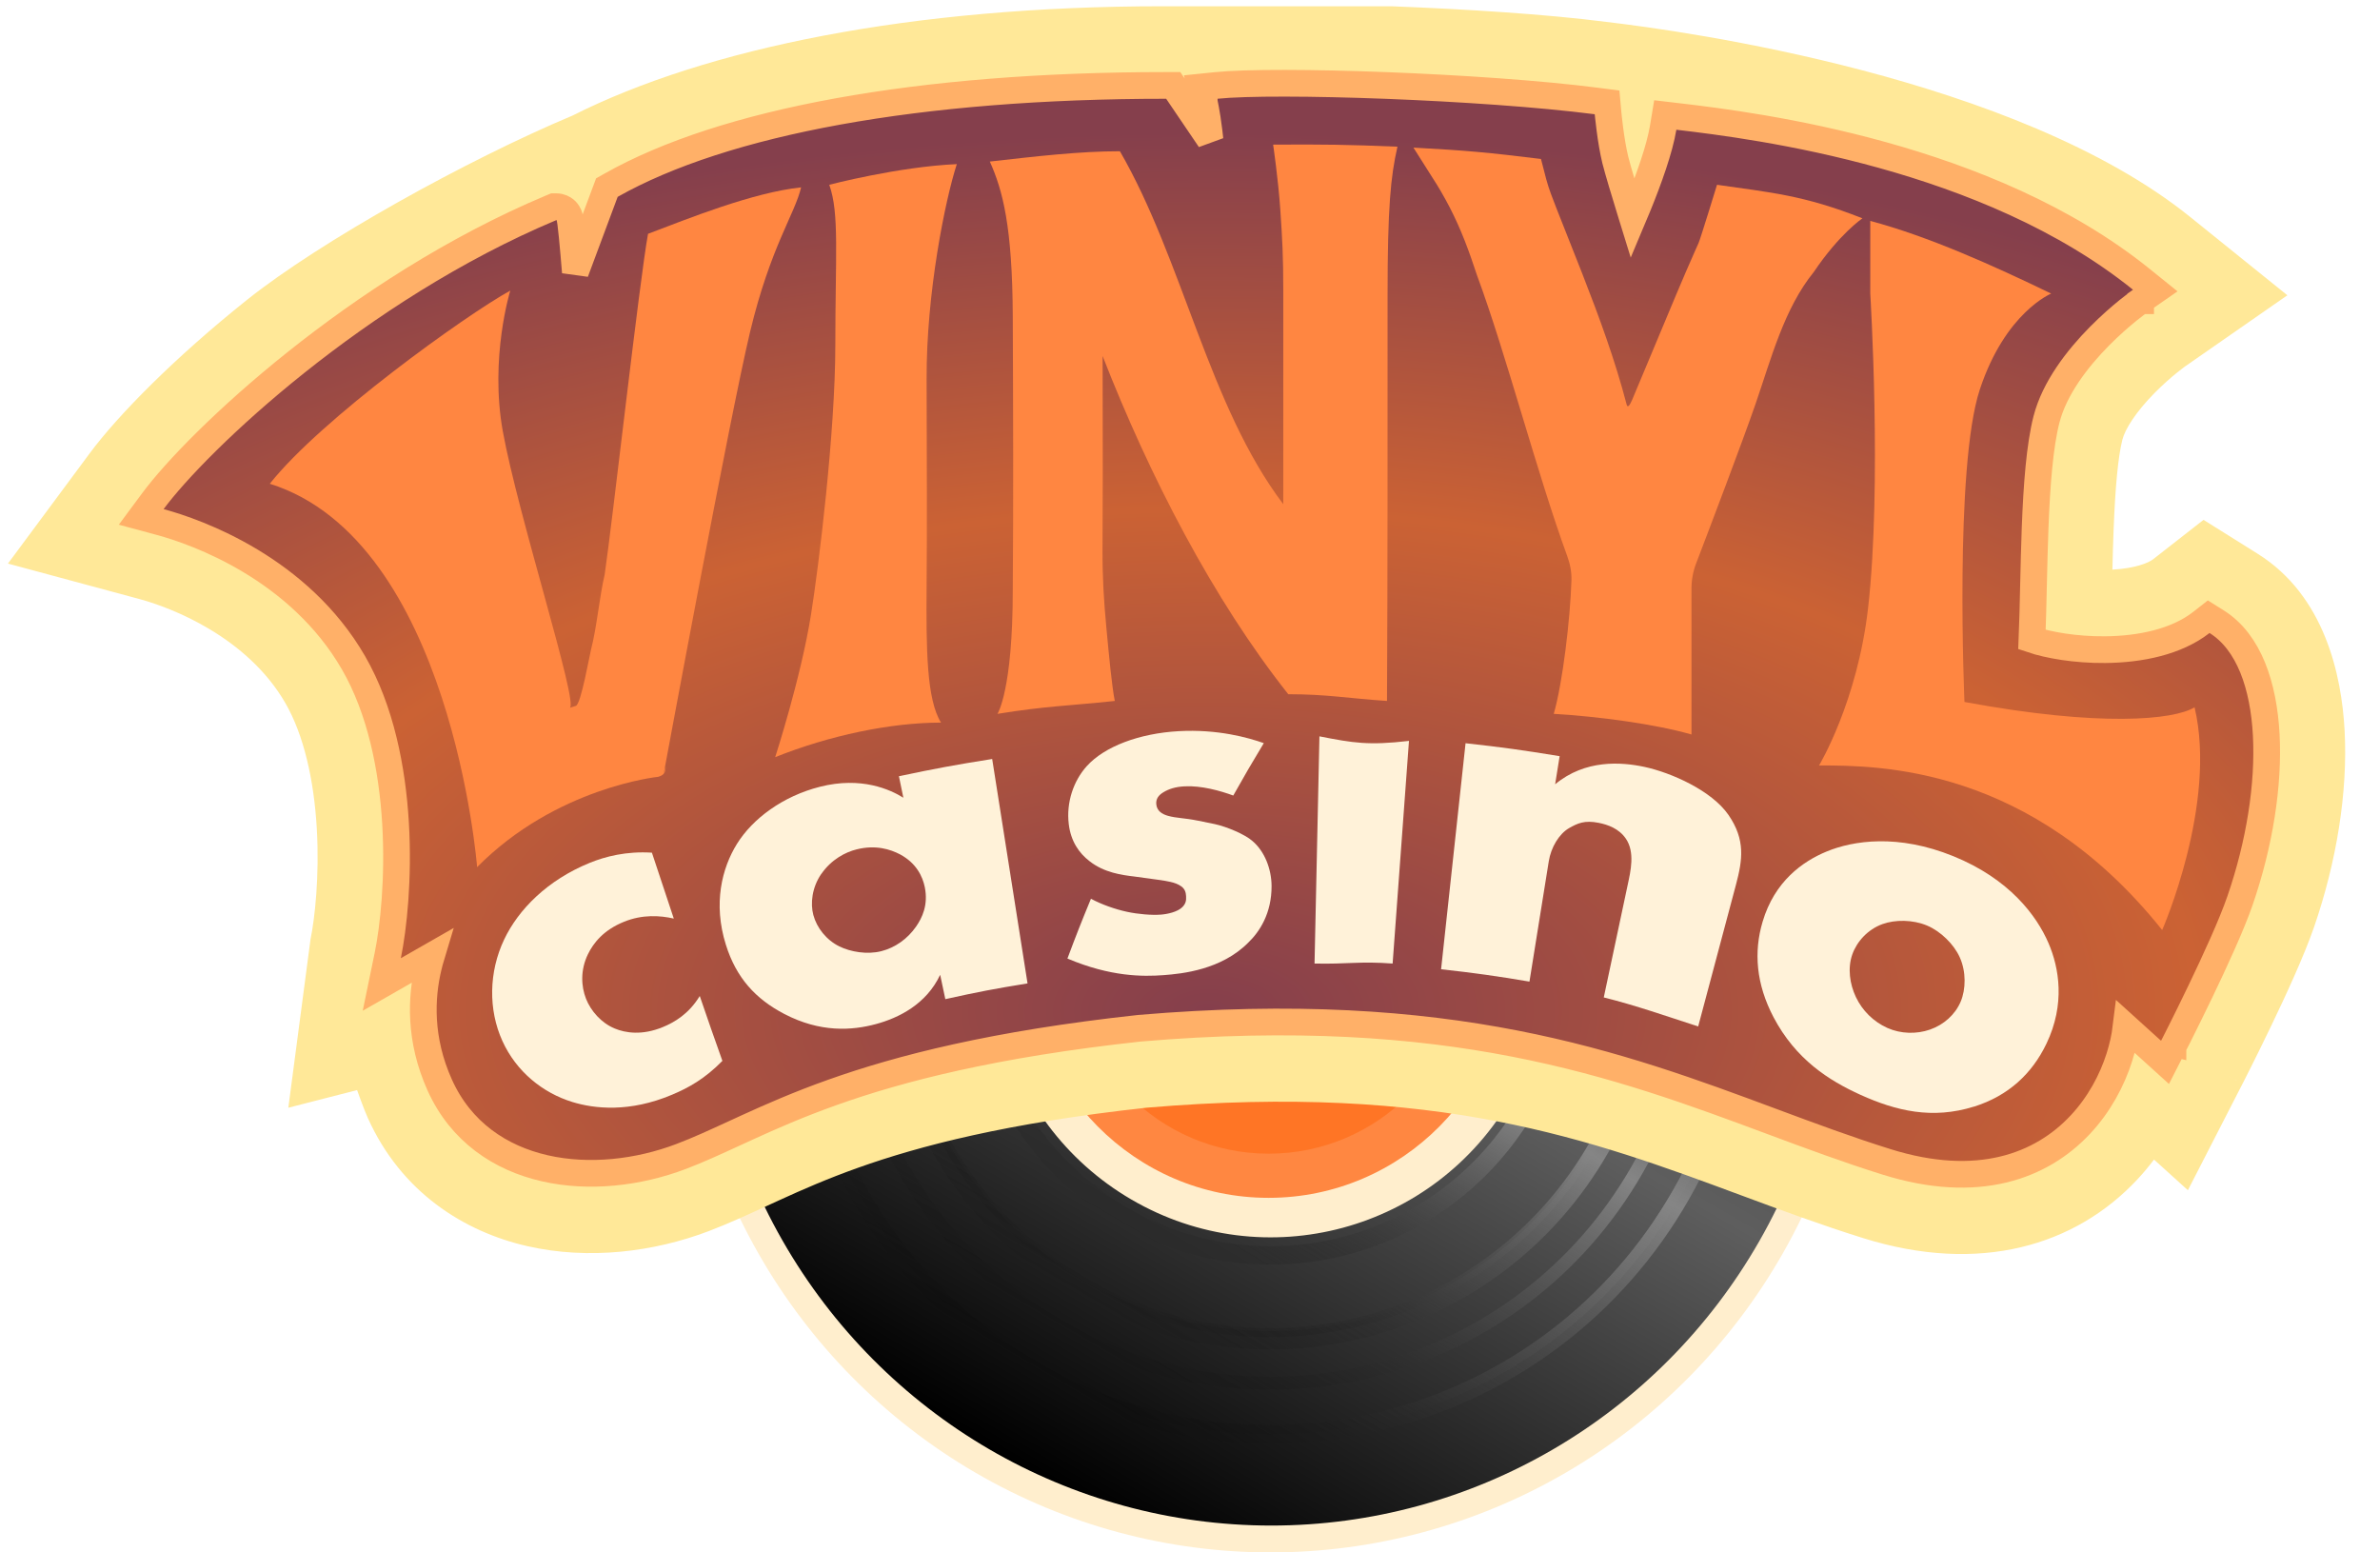 <svg width="138" height="90" viewBox="0 0 138 90" fill="none" xmlns="http://www.w3.org/2000/svg" xmlns:xlink="http://www.w3.org/1999/xlink">
                    <ellipse cx="73.673" cy="55.403" rx="34.269" ry="34.597" fill="#FFEECD"></ellipse>
                    <ellipse cx="32.79" cy="32.946" rx="32.79" ry="32.946" transform="matrix(0.864 0.504 -0.496 0.868 61.698 10.291)" fill="url(#paint0_linear_5392_63149)"></ellipse>
                    <ellipse cx="32.79" cy="32.946" rx="32.79" ry="32.946" transform="matrix(0.864 0.504 -0.496 0.868 61.698 10.291)" fill="url(#pattern0)" fill-opacity="0.5" style="mix-blend-mode: overlay"></ellipse>
                    <g filter="url(#filter0_f_5392_63149)">
                        <path d="M97.464 69.272C89.874 82.544 73.067 87.088 59.926 79.429C46.785 71.769 42.279 54.803 49.869 41.531C57.459 28.259 74.266 23.715 87.407 31.374C100.548 39.034 105.054 56 97.464 69.272Z" stroke="url(#paint1_linear_5392_63149)" stroke-width="1.066"></path>
                    </g>
                    <path d="M97.247 69.144C89.728 82.291 73.078 86.794 60.058 79.205C47.038 71.616 42.575 54.807 50.094 41.66C57.613 28.513 74.263 24.01 87.283 31.599C100.303 39.188 104.765 55.997 97.247 69.144Z" stroke="url(#paint2_linear_5392_63149)" stroke-width="0.533"></path>
                    <g filter="url(#filter1_f_5392_63149)">
                        <path d="M92.791 66.547C86.691 77.213 73.185 80.864 62.625 74.709C52.066 68.554 48.445 54.92 54.544 44.254C60.644 33.589 74.15 29.938 84.709 36.093C95.269 42.247 98.89 55.881 92.791 66.547Z" stroke="url(#paint3_linear_5392_63149)" stroke-width="1.066"></path>
                    </g>
                    <path d="M92.416 66.327C86.438 76.78 73.199 80.36 62.847 74.326C52.495 68.293 48.946 54.928 54.925 44.474C60.903 34.021 74.142 30.441 84.494 36.475C94.846 42.508 98.394 55.873 92.416 66.327Z" stroke="url(#paint4_linear_5392_63149)" stroke-width="0.516"></path>
                    <g filter="url(#filter2_f_5392_63149)">
                        <path d="M88.577 64.092C83.823 72.405 73.296 75.25 65.067 70.453C56.838 65.657 54.015 55.031 58.769 46.718C63.523 38.405 74.05 35.56 82.279 40.356C90.508 45.153 93.331 55.779 88.577 64.092Z" stroke="url(#paint5_linear_5392_63149)" stroke-width="1.066"></path>
                    </g>
                    <path d="M94.935 67.796C88.154 79.653 73.138 83.713 61.397 76.869C49.656 70.026 45.631 54.867 52.412 43.011C59.193 31.154 74.209 27.093 85.95 33.937C97.691 40.78 101.716 55.939 94.935 67.796Z" stroke="url(#paint6_linear_5392_63149)" stroke-width="0.749"></path>
                    <ellipse cx="16.206" cy="16.284" rx="16.206" ry="16.284" transform="matrix(0.864 0.504 -0.496 0.868 67.754 33.105)" fill="#FFEECD"></ellipse>
                    <ellipse cx="73.556" cy="55.291" rx="14.019" ry="14.153" fill="#FF8741"></ellipse>
                    <g opacity="0.8">
                        <ellipse cx="73.564" cy="55.291" rx="11.484" ry="11.593" fill="#FF711E"></ellipse>
                        <ellipse cx="73.564" cy="55.291" rx="11.484" ry="11.593" fill="url(#pattern1)" fill-opacity="0.5" style="mix-blend-mode: overlay"></ellipse>
                    </g>
                    <path fill-rule="evenodd" clip-rule="evenodd" d="M16.718 64.22L18.006 54.446C18.253 53.249 18.53 50.788 18.368 48.019C18.203 45.206 17.615 42.614 16.549 40.765C14.331 36.92 9.937 35.229 8.099 34.733L0.461 32.673L5.204 26.277C6.835 24.077 10.13 20.727 14.331 17.377C18.588 13.981 27.07 9.271 33.202 6.698C40.952 2.797 52.847 0.363 67.425 0.363C67.425 0.363 76.65 0.363 80.661 0.363C84.963 0.529 89.65 0.821 93.129 1.269C97.675 1.801 116.916 4.457 126.992 12.576L132.629 17.118L126.71 21.234C126.712 21.233 126.71 21.234 126.704 21.238C126.693 21.246 126.666 21.266 126.625 21.296C126.545 21.356 126.412 21.457 126.242 21.594C125.898 21.872 125.429 22.277 124.944 22.767C123.842 23.882 123.22 24.877 123.064 25.485L120.481 24.808L117.897 24.13C118.229 22.837 118.94 21.62 119.752 20.564C121.479 18.32 123.666 16.799 123.666 16.799C122.197 15.615 120.605 14.583 118.951 13.681C111.278 9.501 102.266 8.144 97.968 7.616C97.688 7.581 97.427 7.55 97.189 7.522C97.142 7.806 97.076 8.112 96.994 8.432C96.302 11.143 94.526 14.854 94.526 14.854C94.526 14.854 93.195 10.664 92.899 9.467C92.647 8.448 92.503 7.102 92.465 6.726C92.459 6.661 92.456 6.625 92.456 6.625C92.286 6.603 92.113 6.581 91.936 6.56C87.492 6.026 80.855 5.679 75.978 5.613C75.276 5.604 74.611 5.6 73.993 5.603C72.524 5.608 71.328 5.648 70.564 5.727C70.564 5.727 70.712 6.325 70.86 7.522C71.008 8.719 71.156 10.964 71.156 10.964L68.038 6.365L67.606 5.727C66.748 5.727 65.902 5.734 65.068 5.749C52.934 5.966 43.295 7.745 37.188 10.69C36.704 10.924 36.242 11.165 35.803 11.412L32.845 19.342C32.845 19.342 32.819 18.977 32.777 18.418C32.651 16.73 32.384 13.275 32.275 12.811C32.267 12.777 32.259 12.759 32.253 12.759C31.163 13.217 30.092 13.713 29.044 14.239C28.502 14.511 27.966 14.791 27.437 15.079C27.347 15.127 27.257 15.176 27.168 15.226C21.593 18.289 16.799 22.089 13.507 25.184C11.632 26.946 10.243 28.48 9.474 29.517C10.537 29.803 12.505 30.455 14.63 31.688C16.939 33.027 19.434 35.053 21.159 38.045C23.05 41.324 23.682 45.473 23.748 49.053C23.765 49.956 23.745 50.822 23.701 51.63C23.613 53.23 23.427 54.597 23.23 55.551L26.632 53.606C26.632 53.606 26.017 54.539 25.625 56.057C25.391 56.962 25.236 58.075 25.338 59.322C25.368 59.689 25.42 60.067 25.499 60.456C25.638 61.138 25.86 61.851 26.189 62.583C28.407 67.52 34.472 68.119 39.205 66.323C40.162 65.96 41.133 65.514 42.212 65.017C46.469 63.057 52.425 60.315 65.978 58.842C84.185 57.288 94.151 60.998 103.023 64.301C105.251 65.13 107.411 65.934 109.614 66.623C115.43 68.439 119.02 66.355 120.9 63.607C121.964 62.052 122.48 60.285 122.541 58.893C122.559 58.491 122.539 58.12 122.483 57.795L125.293 60.339C125.293 60.339 126.064 58.837 126.939 57.011C127.203 56.462 127.475 55.883 127.739 55.308C128.305 54.075 128.831 52.854 129.139 51.96C130.396 48.315 130.894 44.525 130.524 41.571C130.408 40.647 130.207 39.804 129.918 39.073C129.5 38.018 128.899 37.196 128.104 36.698C124.85 39.242 118.933 38.494 117.01 37.596C117.063 36.501 117.092 35.247 117.122 33.937C117.203 30.415 117.294 26.486 117.897 24.13L120.481 24.808L123.064 25.485C122.813 26.464 122.646 28.271 122.551 30.768C122.525 31.432 122.504 32.21 122.484 33.024C123.817 32.951 124.58 32.629 124.84 32.426L127.768 30.138L130.913 32.108C134.794 34.538 135.777 39.144 135.948 42.355C136.14 45.948 135.473 49.984 134.179 53.738C133.596 55.429 132.499 57.794 131.667 59.523C131.229 60.435 130.822 61.256 130.525 61.849C130.376 62.146 130.254 62.388 130.168 62.556C130.126 62.64 130.092 62.706 130.069 62.752L130.032 62.824L130.031 62.825C130.031 62.825 130.031 62.826 127.545 61.521L130.031 62.826L126.861 69.002L124.897 67.225C124.596 67.624 124.269 68.015 123.915 68.393C120.346 72.2 114.808 73.896 108.039 71.781C105.584 71.014 103.273 70.157 100.955 69.297C92.22 66.056 83.397 62.783 66.488 64.217C58.38 65.102 53.296 66.439 49.767 67.695C47.985 68.329 46.536 68.964 45.193 69.578C44.965 69.681 44.731 69.789 44.493 69.899C43.406 70.4 42.226 70.944 41.08 71.379C37.912 72.58 34.148 73.056 30.583 72.246C26.892 71.406 23.258 69.109 21.329 64.817C21.084 64.27 20.705 63.197 20.705 63.197L16.718 64.22Z" fill="#FFE898"></path>
                    <path d="M22.484 55.393L22.137 57.074L23.627 56.222L25.008 55.432C24.948 55.631 24.89 55.842 24.838 56.062C24.419 57.816 24.3 60.241 25.495 62.899C26.721 65.628 29.017 67.146 31.595 67.732C34.153 68.314 37.009 67.989 39.492 67.046C40.477 66.673 41.477 66.212 42.558 65.715C42.811 65.598 43.068 65.48 43.33 65.36C44.726 64.723 46.309 64.027 48.268 63.33C52.18 61.938 57.628 60.529 66.066 59.612C84.081 58.075 93.878 61.721 102.733 65.016C104.975 65.85 107.156 66.661 109.396 67.361C114.681 69.012 118.364 67.613 120.619 65.206C121.726 64.026 122.463 62.631 122.886 61.302C123.076 60.705 123.206 60.11 123.275 59.544L124.786 60.912L125.534 61.589L125.994 60.691L125.306 60.338C125.994 60.691 125.994 60.691 125.995 60.691L125.995 60.691L125.995 60.69L125.997 60.687L126.003 60.674L126.028 60.625L126.123 60.439C126.205 60.277 126.323 60.044 126.468 59.755C126.757 59.178 127.152 58.38 127.577 57.496C128.42 55.743 129.401 53.61 129.883 52.211C131.019 48.918 131.558 45.489 131.404 42.604C131.253 39.775 130.416 37.224 128.527 36.041L128.067 35.753L127.639 36.088C126.207 37.207 124.116 37.645 122.063 37.663C120.339 37.678 118.767 37.397 117.82 37.078C117.859 36.118 117.884 35.042 117.909 33.933C117.935 32.824 117.961 31.681 118.003 30.589C118.097 28.126 118.269 25.847 118.66 24.322C119.126 22.503 120.451 20.79 121.733 19.493C122.365 18.854 122.966 18.336 123.409 17.978C123.631 17.799 123.811 17.661 123.936 17.568C123.998 17.522 124.045 17.487 124.077 17.465L124.112 17.44L124.12 17.434L124.121 17.434L124.121 17.433L124.121 17.433L124.121 17.433L124.969 16.844L124.164 16.195C115.241 9.005 101.956 7.299 97.291 6.753L96.558 6.667L96.437 7.396C96.231 8.648 95.597 10.409 94.987 11.905C94.877 12.173 94.769 12.431 94.667 12.673C94.637 12.576 94.606 12.479 94.576 12.38C94.204 11.175 93.805 9.853 93.663 9.281C93.526 8.724 93.419 8.047 93.347 7.495C93.311 7.222 93.284 6.985 93.266 6.817C93.257 6.733 93.25 6.667 93.246 6.622L93.241 6.57L93.239 6.558L93.239 6.555L93.239 6.554L93.239 6.554L93.239 6.554L93.183 5.935L92.567 5.856C89.28 5.433 84.631 5.12 80.387 4.956C76.159 4.793 72.26 4.775 70.497 4.956L69.611 5.047L69.824 5.911L69.824 5.911L69.825 5.911L69.825 5.911L69.825 5.912L69.825 5.912L69.825 5.913L69.829 5.929C69.832 5.944 69.838 5.968 69.845 6.002C69.859 6.069 69.881 6.174 69.907 6.316C69.96 6.6 70.032 7.034 70.104 7.616C70.121 7.761 70.139 7.921 70.157 8.092L68.259 5.292L68.028 4.952H67.618C53.261 4.952 41.973 7.046 35.435 10.737L35.189 10.876L35.09 11.141L33.361 15.778C33.299 15.024 33.235 14.282 33.178 13.711C33.148 13.4 33.118 13.132 33.092 12.938C33.08 12.843 33.066 12.751 33.05 12.675C33.043 12.642 33.03 12.583 33.008 12.521C32.999 12.495 32.974 12.425 32.924 12.347C32.899 12.308 32.848 12.233 32.761 12.162C32.672 12.089 32.502 11.984 32.266 11.984H32.11L31.966 12.044C26.321 14.413 21.194 17.798 17.165 21.011C13.144 24.217 10.175 27.287 8.864 29.055L8.188 29.967L9.285 30.263C11.446 30.846 17.345 32.959 20.501 38.431C22.073 41.158 22.749 44.564 22.936 47.744C23.122 50.917 22.816 53.79 22.484 55.393Z" fill="url(#paint7_radial_5392_63149)"></path>
                    <path d="M22.484 55.393L22.137 57.074L23.627 56.222L25.008 55.432C24.948 55.631 24.89 55.842 24.838 56.062C24.419 57.816 24.3 60.241 25.495 62.899C26.721 65.628 29.017 67.146 31.595 67.732C34.153 68.314 37.009 67.989 39.492 67.046C40.477 66.673 41.477 66.212 42.558 65.715C42.811 65.598 43.068 65.48 43.33 65.36C44.726 64.723 46.309 64.027 48.268 63.33C52.18 61.938 57.628 60.529 66.066 59.612C84.081 58.075 93.878 61.721 102.733 65.016C104.975 65.85 107.156 66.661 109.396 67.361C114.681 69.012 118.364 67.613 120.619 65.206C121.726 64.026 122.463 62.631 122.886 61.302C123.076 60.705 123.206 60.11 123.275 59.544L124.786 60.912L125.534 61.589L125.994 60.691L125.306 60.338C125.994 60.691 125.994 60.691 125.995 60.691L125.995 60.691L125.995 60.69L125.997 60.687L126.003 60.674L126.028 60.625L126.123 60.439C126.205 60.277 126.323 60.044 126.468 59.755C126.757 59.178 127.152 58.38 127.577 57.496C128.42 55.743 129.401 53.61 129.883 52.211C131.019 48.918 131.558 45.489 131.404 42.604C131.253 39.775 130.416 37.224 128.527 36.041L128.067 35.753L127.639 36.088C126.207 37.207 124.116 37.645 122.063 37.663C120.339 37.678 118.767 37.397 117.82 37.078C117.859 36.118 117.884 35.042 117.909 33.933C117.935 32.824 117.961 31.681 118.003 30.589C118.097 28.126 118.269 25.847 118.66 24.322C119.126 22.503 120.451 20.79 121.733 19.493C122.365 18.854 122.966 18.336 123.409 17.978C123.631 17.799 123.811 17.661 123.936 17.568C123.998 17.522 124.045 17.487 124.077 17.465L124.112 17.44L124.12 17.434L124.121 17.434L124.121 17.433L124.121 17.433L124.121 17.433L124.969 16.844L124.164 16.195C115.241 9.005 101.956 7.299 97.291 6.753L96.558 6.667L96.437 7.396C96.231 8.648 95.597 10.409 94.987 11.905C94.877 12.173 94.769 12.431 94.667 12.673C94.637 12.576 94.606 12.479 94.576 12.38C94.204 11.175 93.805 9.853 93.663 9.281C93.526 8.724 93.419 8.047 93.347 7.495C93.311 7.222 93.284 6.985 93.266 6.817C93.257 6.733 93.25 6.667 93.246 6.622L93.241 6.57L93.239 6.558L93.239 6.555L93.239 6.554L93.239 6.554L93.239 6.554L93.183 5.935L92.567 5.856C89.28 5.433 84.631 5.12 80.387 4.956C76.159 4.793 72.26 4.775 70.497 4.956L69.611 5.047L69.824 5.911L69.824 5.911L69.825 5.911L69.825 5.911L69.825 5.912L69.825 5.912L69.825 5.913L69.829 5.929C69.832 5.944 69.838 5.968 69.845 6.002C69.859 6.069 69.881 6.174 69.907 6.316C69.96 6.6 70.032 7.034 70.104 7.616C70.121 7.761 70.139 7.921 70.157 8.092L68.259 5.292L68.028 4.952H67.618C53.261 4.952 41.973 7.046 35.435 10.737L35.189 10.876L35.09 11.141L33.361 15.778C33.299 15.024 33.235 14.282 33.178 13.711C33.148 13.4 33.118 13.132 33.092 12.938C33.08 12.843 33.066 12.751 33.05 12.675C33.043 12.642 33.03 12.583 33.008 12.521C32.999 12.495 32.974 12.425 32.924 12.347C32.899 12.308 32.848 12.233 32.761 12.162C32.672 12.089 32.502 11.984 32.266 11.984H32.11L31.966 12.044C26.321 14.413 21.194 17.798 17.165 21.011C13.144 24.217 10.175 27.287 8.864 29.055L8.188 29.967L9.285 30.263C11.446 30.846 17.345 32.959 20.501 38.431C22.073 41.158 22.749 44.564 22.936 47.744C23.122 50.917 22.816 53.79 22.484 55.393Z" fill="url(#pattern2)" fill-opacity="0.5" style="mix-blend-mode: overlay"></path>
                    <path d="M22.484 55.393L22.137 57.074L23.627 56.222L25.008 55.432C24.948 55.631 24.89 55.842 24.838 56.062C24.419 57.816 24.3 60.241 25.495 62.899C26.721 65.628 29.017 67.146 31.595 67.732C34.153 68.314 37.009 67.989 39.492 67.046C40.477 66.673 41.477 66.212 42.558 65.715C42.811 65.598 43.068 65.48 43.33 65.36C44.726 64.723 46.309 64.027 48.268 63.33C52.18 61.938 57.628 60.529 66.066 59.612C84.081 58.075 93.878 61.721 102.733 65.016C104.975 65.85 107.156 66.661 109.396 67.361C114.681 69.012 118.364 67.613 120.619 65.206C121.726 64.026 122.463 62.631 122.886 61.302C123.076 60.705 123.206 60.11 123.275 59.544L124.786 60.912L125.534 61.589L125.994 60.691L125.306 60.338C125.994 60.691 125.994 60.691 125.995 60.691L125.995 60.691L125.995 60.69L125.997 60.687L126.003 60.674L126.028 60.625L126.123 60.439C126.205 60.277 126.323 60.044 126.468 59.755C126.757 59.178 127.152 58.38 127.577 57.496C128.42 55.743 129.401 53.61 129.883 52.211C131.019 48.918 131.558 45.489 131.404 42.604C131.253 39.775 130.416 37.224 128.527 36.041L128.067 35.753L127.639 36.088C126.207 37.207 124.116 37.645 122.063 37.663C120.339 37.678 118.767 37.397 117.82 37.078C117.859 36.118 117.884 35.042 117.909 33.933C117.935 32.824 117.961 31.681 118.003 30.589C118.097 28.126 118.269 25.847 118.66 24.322C119.126 22.503 120.451 20.79 121.733 19.493C122.365 18.854 122.966 18.336 123.409 17.978C123.631 17.799 123.811 17.661 123.936 17.568C123.998 17.522 124.045 17.487 124.077 17.465L124.112 17.44L124.12 17.434L124.121 17.434L124.121 17.433L124.121 17.433L124.121 17.433L124.969 16.844L124.164 16.195C115.241 9.005 101.956 7.299 97.291 6.753L96.558 6.667L96.437 7.396C96.231 8.648 95.597 10.409 94.987 11.905C94.877 12.173 94.769 12.431 94.667 12.673C94.637 12.576 94.606 12.479 94.576 12.38C94.204 11.175 93.805 9.853 93.663 9.281C93.526 8.724 93.419 8.047 93.347 7.495C93.311 7.222 93.284 6.985 93.266 6.817C93.257 6.733 93.25 6.667 93.246 6.622L93.241 6.57L93.239 6.558L93.239 6.555L93.239 6.554L93.239 6.554L93.239 6.554L93.183 5.935L92.567 5.856C89.28 5.433 84.631 5.12 80.387 4.956C76.159 4.793 72.26 4.775 70.497 4.956L69.611 5.047L69.824 5.911L69.824 5.911L69.825 5.911L69.825 5.911L69.825 5.912L69.825 5.912L69.825 5.913L69.829 5.929C69.832 5.944 69.838 5.968 69.845 6.002C69.859 6.069 69.881 6.174 69.907 6.316C69.96 6.6 70.032 7.034 70.104 7.616C70.121 7.761 70.139 7.921 70.157 8.092L68.259 5.292L68.028 4.952H67.618C53.261 4.952 41.973 7.046 35.435 10.737L35.189 10.876L35.09 11.141L33.361 15.778C33.299 15.024 33.235 14.282 33.178 13.711C33.148 13.4 33.118 13.132 33.092 12.938C33.08 12.843 33.066 12.751 33.05 12.675C33.043 12.642 33.03 12.583 33.008 12.521C32.999 12.495 32.974 12.425 32.924 12.347C32.899 12.308 32.848 12.233 32.761 12.162C32.672 12.089 32.502 11.984 32.266 11.984H32.11L31.966 12.044C26.321 14.413 21.194 17.798 17.165 21.011C13.144 24.217 10.175 27.287 8.864 29.055L8.188 29.967L9.285 30.263C11.446 30.846 17.345 32.959 20.501 38.431C22.073 41.158 22.749 44.564 22.936 47.744C23.122 50.917 22.816 53.79 22.484 55.393Z" stroke="#FFB068" stroke-width="1.548"></path>
                    <g filter="url(#filter3_d_5392_63149)">
                        <path d="M37.575 13.15C37.084 15.811 35.505 29.908 35.061 32.901C34.759 34.184 34.605 35.968 34.271 37.245C34.188 37.56 33.688 40.42 33.392 40.516C33.25 40.561 33.176 40.585 33.035 40.63C33.579 40.45 30.032 29.459 29.153 24.59C28.385 20.332 29.588 16.442 29.588 16.442C27.008 17.86 18.602 23.899 15.644 27.64C26.174 30.945 27.665 49.866 27.665 49.866C32.251 45.228 38.167 44.63 38.167 44.63C38.283 44.591 38.404 44.549 38.484 44.453C38.575 44.342 38.587 44.19 38.599 44.046C38.484 44.453 38.484 44.453 38.484 44.453C38.484 44.453 42.309 23.774 43.492 18.836C44.676 13.899 46.093 11.998 46.451 10.457C43.64 10.757 39.942 12.253 37.575 13.15Z" fill="#FF8641"></path>
                        <path d="M73.82 7.98C73.82 7.98 74.116 9.984 74.234 11.726C74.353 13.468 74.409 14.428 74.409 16.475C74.409 20.593 74.409 24.71 74.409 28.825C74.237 28.825 74.58 28.825 74.409 28.825C70.09 23.13 68.59 14.68 64.936 8.363C62.57 8.363 60.055 8.662 57.393 8.961C58.132 10.607 58.702 12.702 58.724 17.938C58.745 22.936 58.765 28.801 58.724 33.798C58.724 39.633 57.836 40.98 57.836 40.98C60.718 40.519 61.756 40.534 64.64 40.232C64.478 39.457 64.3 37.575 64.152 35.995C64.004 34.415 63.921 33.098 63.927 31.452C63.945 27.643 63.948 26.76 63.933 20.236C66.634 27.158 70.342 34.348 74.699 39.842C76.968 39.842 78.166 40.082 80.423 40.232C80.464 32.736 80.453 24.207 80.456 16.711C80.456 11.627 80.633 9.832 81.029 8.099C78.145 7.98 76.695 7.959 73.82 7.98Z" fill="#FF8641"></path>
                        <path d="M48.083 10.307C48.675 11.953 48.435 14.398 48.435 19.584C48.435 24.647 47.47 32.452 47.019 35.262C46.434 38.908 44.948 43.491 44.948 43.491C48.083 42.235 51.633 41.487 54.563 41.487C53.728 40.141 53.699 37.268 53.728 33.524C53.752 30.507 53.746 26.61 53.728 21.586C53.708 16.588 54.801 11.205 55.479 9.11C52.077 9.26 48.083 10.307 48.083 10.307Z" fill="#FF8641"></path>
                        <path d="M127.248 40.6C126.035 41.338 121.76 41.748 113.906 40.291C113.906 40.291 113.314 26.675 114.793 22.186C116.272 17.698 118.935 16.616 118.935 16.616C115.533 14.97 111.814 13.3 108.444 12.402C108.444 12.402 108.444 16.2 108.444 16.616C108.444 16.616 109.13 27.722 108.317 34.846C107.695 40.291 105.474 43.972 105.474 43.972C108.924 43.972 117.749 43.972 125.37 53.514C125.37 53.514 128.579 46.211 127.248 40.6Z" fill="#FF8641"></path>
                        <path d="M98.342 14.009C97.951 14.892 97.564 15.784 97.191 16.675C96.709 17.827 96.227 18.979 95.745 20.131L95.04 21.813C94.922 22.095 94.807 22.373 94.688 22.654C94.668 22.702 94.407 23.393 94.319 23.052C93.647 20.467 92.721 17.959 91.751 15.475C91.257 14.216 90.754 12.962 90.26 11.702C90.038 11.13 89.81 10.565 89.653 9.978C89.615 9.829 89.351 8.811 89.351 8.811C86.275 8.434 85.053 8.32 81.955 8.153C81.955 8.153 82.849 9.571 83.015 9.826C83.388 10.397 83.731 10.987 84.047 11.594C84.716 12.881 85.186 14.168 85.639 15.547C87.329 20.108 89.126 27.063 90.873 31.832C91.038 32.283 91.132 32.755 91.118 33.234C91.048 35.48 90.607 39.201 90.091 40.98C92.679 41.129 96.008 41.578 98.078 42.177V33.711C98.078 33.214 98.169 32.722 98.347 32.258C99.067 30.375 101.038 25.201 101.8 22.989C102.685 20.428 103.448 17.48 105.167 15.367C106.658 13.15 107.989 12.252 107.989 12.252C104.587 10.906 102.664 10.756 99.558 10.307C99.558 10.307 98.602 13.428 98.49 13.68C98.44 13.79 98.392 13.901 98.342 14.012V14.009Z" fill="#FF8641"></path>
                    </g>
                    <g filter="url(#filter4_d_5392_63149)">
                        <path d="M41.892 61.093C40.858 62.149 39.91 62.664 38.973 63.058C36.504 64.102 34.471 63.877 33.185 63.482C31.493 62.961 29.946 61.745 29.128 59.939C28.309 58.133 28.338 55.949 29.231 54.065C30.056 52.324 31.741 50.616 34.194 49.618C35.096 49.25 36.317 48.934 37.8 49.028C38.309 50.554 38.56 51.32 39.069 52.849C38.27 52.666 37.252 52.601 36.188 53.031C34.999 53.511 34.409 54.257 34.087 54.922C33.646 55.835 33.694 56.774 33.981 57.501C34.258 58.198 34.854 58.896 35.644 59.222C36.256 59.476 37.22 59.639 38.431 59.14C39.111 58.863 39.946 58.371 40.574 57.337C41.093 58.85 41.354 59.606 41.886 61.096L41.892 61.093Z" fill="#FFF2D9"></path>
                        <path d="M41.892 61.093C40.858 62.149 39.91 62.664 38.973 63.058C36.504 64.102 34.471 63.877 33.185 63.482C31.493 62.961 29.946 61.745 29.128 59.939C28.309 58.133 28.338 55.949 29.231 54.065C30.056 52.324 31.741 50.616 34.194 49.618C35.096 49.25 36.317 48.934 37.8 49.028C38.309 50.554 38.56 51.32 39.069 52.849C38.27 52.666 37.252 52.601 36.188 53.031C34.999 53.511 34.409 54.257 34.087 54.922C33.646 55.835 33.694 56.774 33.981 57.501C34.258 58.198 34.854 58.896 35.644 59.222C36.256 59.476 37.22 59.639 38.431 59.14C39.111 58.863 39.946 58.371 40.574 57.337C41.093 58.85 41.354 59.606 41.886 61.096L41.892 61.093Z" fill="url(#pattern3)" fill-opacity="0.5" style="mix-blend-mode: overlay"></path>
                        <path d="M52.126 44.595C54.275 44.142 55.355 43.943 57.53 43.597C58.213 47.933 58.897 52.271 59.58 56.607C57.669 56.917 56.715 57.099 54.813 57.52C54.694 56.956 54.633 56.675 54.514 56.108C53.708 57.823 52.1 58.608 50.804 58.961C49.393 59.345 47.562 59.466 45.474 58.377C43.802 57.503 42.69 56.281 42.09 54.371C41.336 51.975 41.862 49.921 42.728 48.523C43.644 47.046 45.403 45.749 47.54 45.208C49.941 44.595 51.623 45.37 52.38 45.843C52.277 45.344 52.226 45.097 52.123 44.598L52.126 44.595ZM47.624 50.254C47.076 51.049 46.982 51.978 47.16 52.64C47.359 53.386 47.917 54.094 48.674 54.465C49.316 54.778 50.273 54.948 51.101 54.739C51.897 54.537 52.622 54.028 53.118 53.311C53.466 52.809 53.834 52.063 53.621 51.02C53.495 50.413 53.141 49.638 52.187 49.126C51.617 48.829 50.772 48.562 49.673 48.836C49.026 48.995 48.201 49.422 47.627 50.257L47.624 50.254Z" fill="#FFF2D9"></path>
                        <path d="M52.126 44.595C54.275 44.142 55.355 43.943 57.53 43.597C58.213 47.933 58.897 52.271 59.58 56.607C57.669 56.917 56.715 57.099 54.813 57.52C54.694 56.956 54.633 56.675 54.514 56.108C53.708 57.823 52.1 58.608 50.804 58.961C49.393 59.345 47.562 59.466 45.474 58.377C43.802 57.503 42.69 56.281 42.09 54.371C41.336 51.975 41.862 49.921 42.728 48.523C43.644 47.046 45.403 45.749 47.54 45.208C49.941 44.595 51.623 45.37 52.38 45.843C52.277 45.344 52.226 45.097 52.123 44.598L52.126 44.595ZM47.624 50.254C47.076 51.049 46.982 51.978 47.16 52.64C47.359 53.386 47.917 54.094 48.674 54.465C49.316 54.778 50.273 54.948 51.101 54.739C51.897 54.537 52.622 54.028 53.118 53.311C53.466 52.809 53.834 52.063 53.621 51.02C53.495 50.413 53.141 49.638 52.187 49.126C51.617 48.829 50.772 48.562 49.673 48.836C49.026 48.995 48.201 49.422 47.627 50.257L47.624 50.254Z" fill="url(#pattern4)" fill-opacity="0.5" style="mix-blend-mode: overlay"></path>
                        <path d="M63.253 51.698C63.894 52.04 64.658 52.307 65.351 52.457C65.986 52.594 66.775 52.66 67.304 52.62C67.678 52.594 68.274 52.467 68.557 52.184C68.764 51.975 68.786 51.786 68.773 51.551C68.76 51.346 68.719 51.14 68.487 50.977C68.154 50.733 67.642 50.674 67.126 50.596C66.585 50.518 66.314 50.479 65.77 50.41C65.058 50.325 64.023 50.192 63.169 49.517C62.566 49.051 62.09 48.37 61.97 47.372C61.819 46.114 62.244 44.869 63.008 44.018C64.042 42.867 66.07 42.111 68.341 41.984C70.613 41.857 72.386 42.362 73.279 42.678C72.55 43.887 72.196 44.494 71.509 45.716C70.771 45.442 69.653 45.129 68.683 45.182C68.148 45.211 67.784 45.331 67.465 45.521C67.181 45.69 67.023 45.905 67.043 46.199C67.072 46.609 67.381 46.795 67.719 46.89C68.225 47.033 68.651 47.007 69.479 47.176C69.862 47.252 70.056 47.291 70.439 47.372C71.132 47.522 72.189 47.969 72.615 48.347C73.337 48.953 73.723 49.986 73.73 50.958C73.736 52.549 73.034 53.615 72.373 54.247C70.817 55.812 68.57 56.046 67.465 56.128C66.269 56.216 64.403 56.229 61.893 55.166C62.412 53.778 62.686 53.083 63.256 51.701L63.253 51.698Z" fill="#FFF2D9"></path>
                        <path d="M63.253 51.698C63.894 52.04 64.658 52.307 65.351 52.457C65.986 52.594 66.775 52.66 67.304 52.62C67.678 52.594 68.274 52.467 68.557 52.184C68.764 51.975 68.786 51.786 68.773 51.551C68.76 51.346 68.719 51.14 68.487 50.977C68.154 50.733 67.642 50.674 67.126 50.596C66.585 50.518 66.314 50.479 65.77 50.41C65.058 50.325 64.023 50.192 63.169 49.517C62.566 49.051 62.09 48.37 61.97 47.372C61.819 46.114 62.244 44.869 63.008 44.018C64.042 42.867 66.07 42.111 68.341 41.984C70.613 41.857 72.386 42.362 73.279 42.678C72.55 43.887 72.196 44.494 71.509 45.716C70.771 45.442 69.653 45.129 68.683 45.182C68.148 45.211 67.784 45.331 67.465 45.521C67.181 45.69 67.023 45.905 67.043 46.199C67.072 46.609 67.381 46.795 67.719 46.89C68.225 47.033 68.651 47.007 69.479 47.176C69.862 47.252 70.056 47.291 70.439 47.372C71.132 47.522 72.189 47.969 72.615 48.347C73.337 48.953 73.723 49.986 73.73 50.958C73.736 52.549 73.034 53.615 72.373 54.247C70.817 55.812 68.57 56.046 67.465 56.128C66.269 56.216 64.403 56.229 61.893 55.166C62.412 53.778 62.686 53.083 63.256 51.701L63.253 51.698Z" fill="url(#pattern5)" fill-opacity="0.5" style="mix-blend-mode: overlay"></path>
                        <path d="M81.697 42.548C81.378 46.929 81.069 51.075 80.749 55.456C78.826 55.313 78.148 55.499 76.221 55.456C76.315 51.066 76.411 46.675 76.505 42.284C78.478 42.67 79.35 42.818 81.697 42.548Z" fill="#FFF2D9"></path>
                        <path d="M81.697 42.548C81.378 46.929 81.069 51.075 80.749 55.456C78.826 55.313 78.148 55.499 76.221 55.456C76.315 51.066 76.411 46.675 76.505 42.284C78.478 42.67 79.35 42.818 81.697 42.548Z" fill="url(#pattern6)" fill-opacity="0.5" style="mix-blend-mode: overlay"></path>
                        <path d="M84.977 42.683C87.166 42.924 88.255 43.078 90.433 43.433C90.327 44.085 90.275 44.411 90.172 45.063C91.919 43.615 94.001 43.769 95.335 44.052C96.908 44.388 99.249 45.428 100.222 46.839C101.218 48.287 101.038 49.45 100.657 50.885C99.771 54.21 99.329 55.875 98.466 59.103C96.577 58.493 94.897 57.896 92.992 57.42C93.543 54.829 93.824 53.515 94.381 50.885C94.542 50.128 94.819 48.997 94.265 48.205C93.869 47.631 93.227 47.403 92.699 47.299C91.874 47.133 91.47 47.327 90.987 47.6C90.391 47.94 89.93 48.735 89.804 49.52C89.356 52.314 89.13 53.713 88.683 56.503C86.775 56.18 85.48 55.999 83.559 55.787C84.033 51.422 84.504 47.058 84.977 42.69V42.683Z" fill="#FFF2D9"></path>
                        <path d="M84.977 42.683C87.166 42.924 88.255 43.078 90.433 43.433C90.327 44.085 90.275 44.411 90.172 45.063C91.919 43.615 94.001 43.769 95.335 44.052C96.908 44.388 99.249 45.428 100.222 46.839C101.218 48.287 101.038 49.45 100.657 50.885C99.771 54.21 99.329 55.875 98.466 59.103C96.577 58.493 94.897 57.896 92.992 57.42C93.543 54.829 93.824 53.515 94.381 50.885C94.542 50.128 94.819 48.997 94.265 48.205C93.869 47.631 93.227 47.403 92.699 47.299C91.874 47.133 91.47 47.327 90.987 47.6C90.391 47.94 89.93 48.735 89.804 49.52C89.356 52.314 89.13 53.713 88.683 56.503C86.775 56.18 85.48 55.999 83.559 55.787C84.033 51.422 84.504 47.058 84.977 42.69V42.683Z" fill="url(#pattern7)" fill-opacity="0.5" style="mix-blend-mode: overlay"></path>
                        <path d="M114.457 63.749C112.037 64.505 109.939 63.997 107.886 63.071C106.036 62.233 104.122 61.011 102.836 58.569C101.824 56.642 101.679 54.785 102.202 53.031C102.894 50.69 104.522 49.536 105.911 48.962C107.467 48.32 110.049 47.932 113.249 49.227C116.517 50.55 118.096 52.688 118.779 54.273C119.394 55.7 119.762 57.806 118.656 60.108C117.828 61.832 116.462 63.123 114.457 63.752V63.749ZM109.137 53.174C108.302 53.48 107.667 54.175 107.4 54.934C107.123 55.727 107.255 56.646 107.609 57.395C107.983 58.188 108.64 58.836 109.443 59.192C110.216 59.534 111.119 59.557 111.902 59.286C112.707 59.006 113.371 58.416 113.69 57.656C113.984 56.956 114.016 55.929 113.626 55.078C113.284 54.331 112.527 53.585 111.734 53.252C110.909 52.907 109.884 52.9 109.133 53.174H109.137Z" fill="#FFF2D9"></path>
                        <path d="M114.457 63.749C112.037 64.505 109.939 63.997 107.886 63.071C106.036 62.233 104.122 61.011 102.836 58.569C101.824 56.642 101.679 54.785 102.202 53.031C102.894 50.69 104.522 49.536 105.911 48.962C107.467 48.32 110.049 47.932 113.249 49.227C116.517 50.55 118.096 52.688 118.779 54.273C119.394 55.7 119.762 57.806 118.656 60.108C117.828 61.832 116.462 63.123 114.457 63.752V63.749ZM109.137 53.174C108.302 53.48 107.667 54.175 107.4 54.934C107.123 55.727 107.255 56.646 107.609 57.395C107.983 58.188 108.64 58.836 109.443 59.192C110.216 59.534 111.119 59.557 111.902 59.286C112.707 59.006 113.371 58.416 113.69 57.656C113.984 56.956 114.016 55.929 113.626 55.078C113.284 54.331 112.527 53.585 111.734 53.252C110.909 52.907 109.884 52.9 109.133 53.174H109.137Z" fill="url(#pattern8)" fill-opacity="0.5" style="mix-blend-mode: overlay"></path>
                    </g>
                    <defs>
                        <pattern id="pattern0" patternContentUnits="objectBoundingBox" width="4.062" height="4.043">
                            <use xlink:href="#image0_5392_63149" transform="scale(0.008 0.008)"></use>
                        </pattern>
                        <filter id="filter0_f_5392_63149" x="43.52" y="24.987" width="60.293" height="60.829" filterUnits="userSpaceOnUse" color-interpolation-filters="sRGB">
                            <feFlood flood-opacity="0" result="BackgroundImageFix"></feFlood>
                            <feBlend mode="normal" in="SourceGraphic" in2="BackgroundImageFix" result="shape"></feBlend>
                            <feGaussianBlur stdDeviation="1.066" result="effect1_foregroundBlur_5392_63149"></feGaussianBlur>
                        </filter>
                        <filter id="filter1_f_5392_63149" x="48.919" y="30.436" width="49.496" height="49.928" filterUnits="userSpaceOnUse" color-interpolation-filters="sRGB">
                            <feFlood flood-opacity="0" result="BackgroundImageFix"></feFlood>
                            <feBlend mode="normal" in="SourceGraphic" in2="BackgroundImageFix" result="shape"></feBlend>
                            <feGaussianBlur stdDeviation="1.066" result="effect1_foregroundBlur_5392_63149"></feGaussianBlur>
                        </filter>
                        <filter id="filter2_f_5392_63149" x="53.798" y="35.36" width="39.75" height="40.09" filterUnits="userSpaceOnUse" color-interpolation-filters="sRGB">
                            <feFlood flood-opacity="0" result="BackgroundImageFix"></feFlood>
                            <feBlend mode="normal" in="SourceGraphic" in2="BackgroundImageFix" result="shape"></feBlend>
                            <feGaussianBlur stdDeviation="1.066" result="effect1_foregroundBlur_5392_63149"></feGaussianBlur>
                        </filter>
                        <pattern id="pattern1" patternContentUnits="objectBoundingBox" width="16.295" height="16.141">
                            <use xlink:href="#image0_5392_63149" transform="scale(0.033 0.032)"></use>
                        </pattern>
                        <pattern id="pattern2" patternContentUnits="objectBoundingBox" width="0.323" height="0.634">
                            <use xlink:href="#image0_5392_63149" transform="scale(0.001 0.001)"></use>
                        </pattern>
                        <filter id="filter3_d_5392_63149" x="15.644" y="7.972" width="111.927" height="45.947" filterUnits="userSpaceOnUse" color-interpolation-filters="sRGB">
                            <feFlood flood-opacity="0" result="BackgroundImageFix"></feFlood>
                            <feColorMatrix in="SourceAlpha" type="matrix" values="0 0 0 0 0 0 0 0 0 0 0 0 0 0 0 0 0 0 127 0" result="hardAlpha"></feColorMatrix>
                            <feOffset dy="0.405"></feOffset>
                            <feComposite in2="hardAlpha" operator="out"></feComposite>
                            <feColorMatrix type="matrix" values="0 0 0 0 0 0 0 0 0 0 0 0 0 0 0 0 0 0 0.25 0"></feColorMatrix>
                            <feBlend mode="normal" in2="BackgroundImageFix" result="effect1_dropShadow_5392_63149"></feBlend>
                            <feBlend mode="normal" in="SourceGraphic" in2="effect1_dropShadow_5392_63149" result="shape"></feBlend>
                        </filter>
                        <filter id="filter4_d_5392_63149" x="28.536" y="41.964" width="90.83" height="22.557" filterUnits="userSpaceOnUse" color-interpolation-filters="sRGB">
                            <feFlood flood-opacity="0" result="BackgroundImageFix"></feFlood>
                            <feColorMatrix in="SourceAlpha" type="matrix" values="0 0 0 0 0 0 0 0 0 0 0 0 0 0 0 0 0 0 127 0" result="hardAlpha"></feColorMatrix>
                            <feOffset dy="0.405"></feOffset>
                            <feComposite in2="hardAlpha" operator="out"></feComposite>
                            <feColorMatrix type="matrix" values="0 0 0 0 0 0 0 0 0 0 0 0 0 0 0 0 0 0 0.25 0"></feColorMatrix>
                            <feBlend mode="normal" in2="BackgroundImageFix" result="effect1_dropShadow_5392_63149"></feBlend>
                            <feBlend mode="normal" in="SourceGraphic" in2="effect1_dropShadow_5392_63149" result="shape"></feBlend>
                        </filter>
                        <pattern id="pattern3" patternContentUnits="objectBoundingBox" width="5.38" height="4.855">
                            <use xlink:href="#image0_5392_63149" transform="scale(0.011 0.01)"></use>
                        </pattern>
                        <pattern id="pattern4" patternContentUnits="objectBoundingBox" width="4.025" height="4.595">
                            <use xlink:href="#image0_5392_63149" transform="scale(0.008 0.009)"></use>
                        </pattern>
                        <pattern id="pattern5" patternContentUnits="objectBoundingBox" width="6.071" height="5.06">
                            <use xlink:href="#image0_5392_63149" transform="scale(0.012 0.01)"></use>
                        </pattern>
                        <pattern id="pattern6" patternContentUnits="objectBoundingBox" width="13.123" height="5.453">
                            <use xlink:href="#image0_5392_63149" transform="scale(0.026 0.011)"></use>
                        </pattern>
                        <pattern id="pattern7" patternContentUnits="objectBoundingBox" width="4.13" height="4.377">
                            <use xlink:href="#image0_5392_63149" transform="scale(0.008 0.009)"></use>
                        </pattern>
                        <pattern id="pattern8" patternContentUnits="objectBoundingBox" width="4.116" height="4.563">
                            <use xlink:href="#image0_5392_63149" transform="scale(0.008 0.009)"></use>
                        </pattern>
                        <linearGradient id="paint0_linear_5392_63149" x1="32.79" y1="0" x2="32.79" y2="65.893" gradientUnits="userSpaceOnUse">
                            <stop stop-color="#292929"></stop>
                            <stop offset="0.498" stop-color="#5E5E5E"></stop>
                            <stop offset="1"></stop>
                        </linearGradient>
                        <linearGradient id="paint1_linear_5392_63149" x1="87.672" y1="30.912" x2="59.26" y2="79.657" gradientUnits="userSpaceOnUse">
                            <stop stop-opacity="0"></stop>
                            <stop offset="0.513" stop-color="#858585"></stop>
                            <stop offset="1" stop-opacity="0"></stop>
                        </linearGradient>
                        <linearGradient id="paint2_linear_5392_63149" x1="87.415" y1="31.368" x2="59.532" y2="79.206" gradientUnits="userSpaceOnUse">
                            <stop stop-opacity="0"></stop>
                            <stop offset="0.513" stop-color="#858585"></stop>
                            <stop offset="1" stop-opacity="0"></stop>
                        </linearGradient>
                        <linearGradient id="paint3_linear_5392_63149" x1="84.974" y1="35.63" x2="62.037" y2="74.982" gradientUnits="userSpaceOnUse">
                            <stop stop-opacity="0"></stop>
                            <stop offset="0.513" stop-color="#858585"></stop>
                            <stop offset="1" stop-opacity="0"></stop>
                        </linearGradient>
                        <linearGradient id="paint4_linear_5392_63149" x1="84.622" y1="36.251" x2="62.405" y2="74.368" gradientUnits="userSpaceOnUse">
                            <stop stop-opacity="0"></stop>
                            <stop offset="0.513" stop-color="#858585"></stop>
                            <stop offset="1" stop-opacity="0"></stop>
                        </linearGradient>
                        <linearGradient id="paint5_linear_5392_63149" x1="82.543" y1="39.894" x2="64.548" y2="70.767" gradientUnits="userSpaceOnUse">
                            <stop stop-opacity="0"></stop>
                            <stop offset="0.513" stop-color="#858585"></stop>
                            <stop offset="1" stop-opacity="0"></stop>
                        </linearGradient>
                        <linearGradient id="paint6_linear_5392_63149" x1="86.135" y1="33.612" x2="60.854" y2="76.986" gradientUnits="userSpaceOnUse">
                            <stop stop-opacity="0"></stop>
                            <stop offset="0.513" stop-color="#858585"></stop>
                            <stop offset="1" stop-opacity="0"></stop>
                        </linearGradient>
                        <radialGradient id="paint7_radial_5392_63149" cx="0" cy="0" r="1" gradientUnits="userSpaceOnUse" gradientTransform="translate(70.071 58.646) rotate(-90) scale(51.061 100.27)">
                            <stop stop-color="#853F4C"></stop>
                            <stop offset="0.571" stop-color="#CB6234"></stop>
                            <stop offset="1" stop-color="#853F4C"></stop>
                        </radialGradient>
                    
                    </defs>
                </svg>